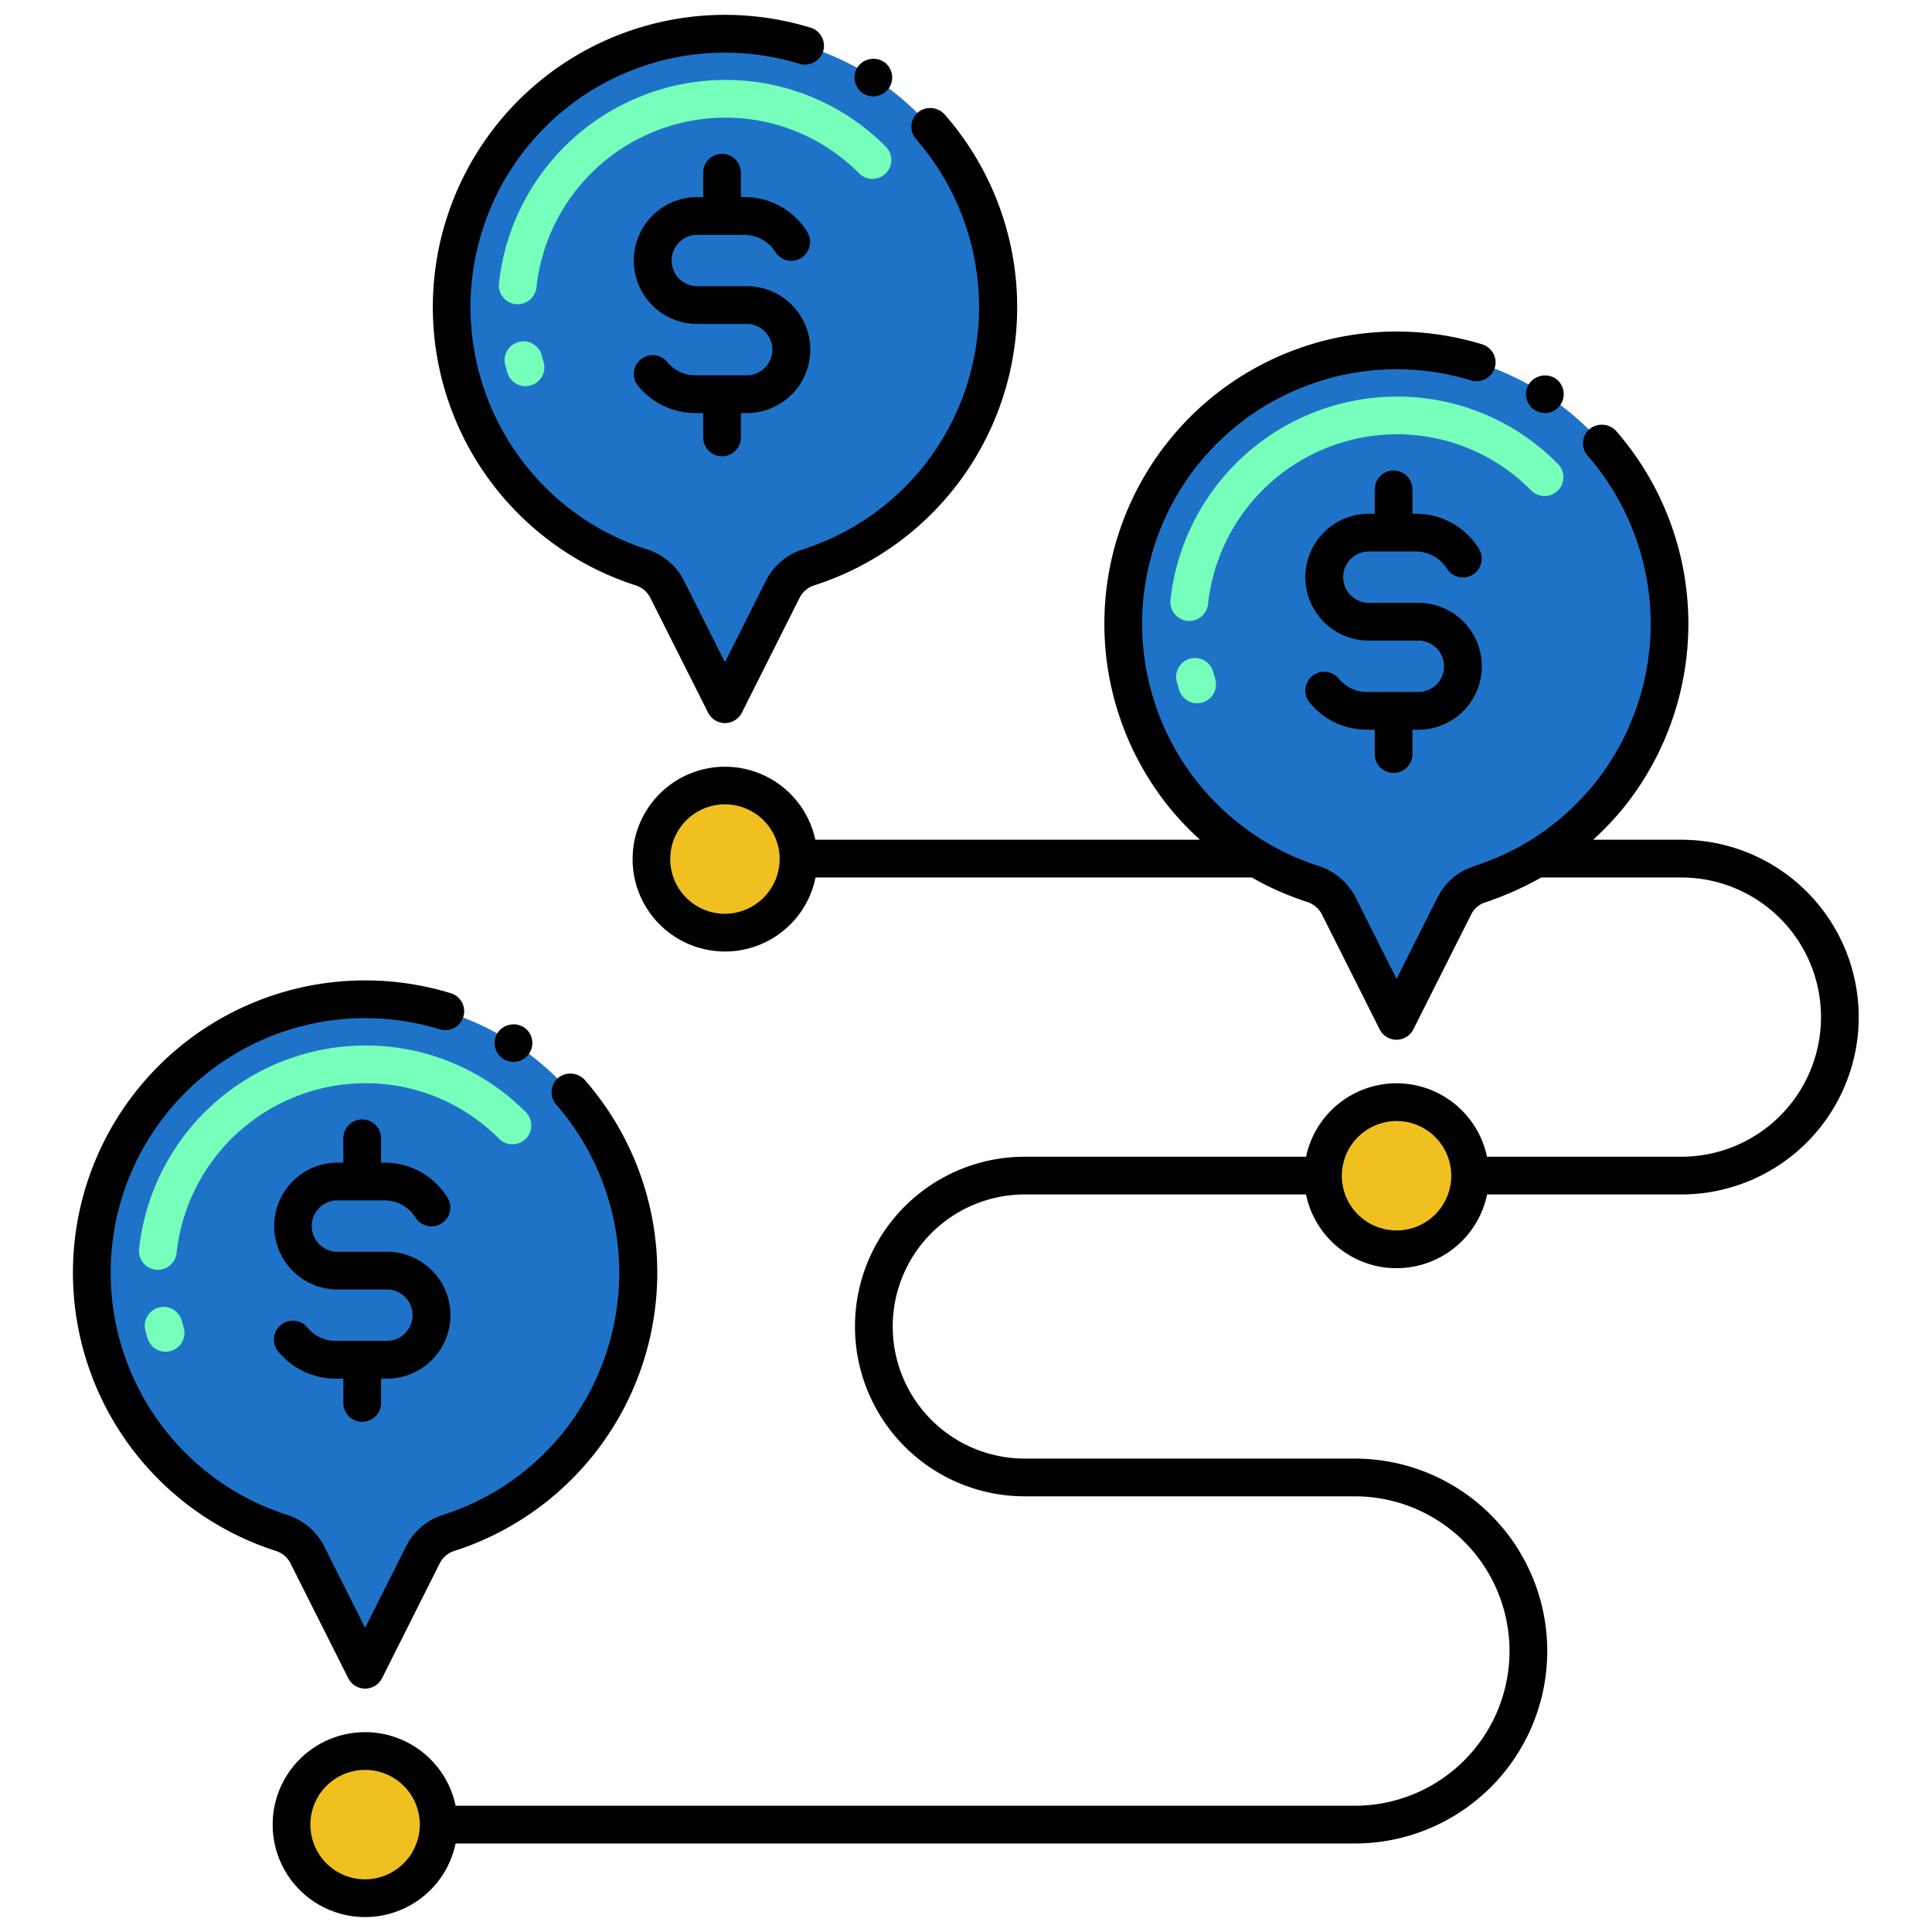 <svg height="512" viewBox="0 0 256 256" width="512" xmlns="http://www.w3.org/2000/svg"><path d="m75.584 144.726a36.217 36.217 0 1 0 -38.284 58.389 5.793 5.793 0 0 1 3.422 2.913l7.656 15.226 7.656-15.226a5.8 5.8 0 0 1 3.422-2.913 36.217 36.217 0 0 0 16.126-58.389z" fill="#1e73c9"/><circle cx="48.38" cy="241.773" fill="#f0c020" r="9.75"/><path d="m212.251 58.744a36.217 36.217 0 1 0 -38.282 58.389 5.791 5.791 0 0 1 3.421 2.913l7.657 15.226 7.656-15.226a5.706 5.706 0 0 1 2.564-2.557c1.245-.655 10.262-2.613 18-12.138a36.36 36.36 0 0 0 -1.016-46.607z" fill="#1e73c9"/><circle cx="185.047" cy="155.79" fill="#f0c020" r="9.75"/><path d="m123.267 16.786a36.217 36.217 0 1 0 -38.282 58.389 5.785 5.785 0 0 1 3.421 2.913l7.657 15.225 7.656-15.225a5.791 5.791 0 0 1 3.422-2.913 36.217 36.217 0 0 0 16.126-58.389z" fill="#1e73c9"/><circle cx="96.063" cy="113.832" fill="#f0c020" r="9.75"/><g fill="#76ffba"><path d="m19.561 177.355c-.105-.351-.2-.7-.3-1.051a2.5 2.5 0 0 1 4.838-1.266c.076.291.158.583.246.874a2.5 2.5 0 0 1 -4.787 1.443zm1.09-9.113a2.5 2.5 0 0 1 -2.224-2.749 30.239 30.239 0 0 1 29-26.944 29.9 29.9 0 0 1 22.233 8.8 2.5 2.5 0 1 1 -3.536 3.535 24.937 24.937 0 0 0 -18.542-7.338 25.217 25.217 0 0 0 -24.182 22.472 2.5 2.5 0 0 1 -2.749 2.224z"/><path d="m156.228 91.372c-.105-.35-.205-.7-.3-1.05a2.5 2.5 0 0 1 4.838-1.267c.076.292.158.583.246.875a2.5 2.5 0 1 1 -4.787 1.442zm1.09-9.113a2.5 2.5 0 0 1 -2.224-2.749 30.237 30.237 0 0 1 29-26.943 29.835 29.835 0 0 1 22.234 8.8 2.5 2.5 0 1 1 -3.528 3.533 24.87 24.87 0 0 0 -18.542-7.338 25.215 25.215 0 0 0 -24.186 22.471 2.5 2.5 0 0 1 -2.754 2.226z"/><path d="m67.244 49.414q-.159-.525-.3-1.051a2.5 2.5 0 0 1 4.841-1.263c.076.291.158.583.246.874a2.5 2.5 0 0 1 -4.787 1.443zm1.091-9.114a2.5 2.5 0 0 1 -2.224-2.749 30.236 30.236 0 0 1 29-26.943 29.869 29.869 0 0 1 22.232 8.8 2.5 2.5 0 1 1 -3.535 3.535 24.921 24.921 0 0 0 -18.542-7.338 25.214 25.214 0 0 0 -24.185 22.47 2.5 2.5 0 0 1 -2.746 2.225z"/></g><path d="m135.789 158.271h37.263a12.25 12.25 0 0 0 23.993 0h25.744a23.5 23.5 0 1 0 0-47h-11.689a39.709 39.709 0 0 0 4.112-4.341 38.884 38.884 0 0 0 -1.081-49.84 2.577 2.577 0 0 0 -3.53-.22 2.5 2.5 0 0 0 -.22 3.53 33.858 33.858 0 0 1 .94 43.38c-7.3 8.982-15.558 10.624-17.21 11.491l-.01.009a8.116 8.116 0 0 0 -3.63 3.65l-5.42 10.781-5.42-10.79a8.4 8.4 0 0 0 -4.9-4.17 33.721 33.721 0 0 1 20.21-64.341 2.524 2.524 0 0 0 3.12-1.659 2.5 2.5 0 0 0 -1.66-3.121 38.723 38.723 0 0 0 -41.52 61.291 39.988 39.988 0 0 0 4.122 4.35h-50.968a12.242 12.242 0 1 0 .028 5h57.811a38.242 38.242 0 0 0 7.335 3.239 3.373 3.373 0 0 1 1.95 1.65l7.649 15.23a2.5 2.5 0 0 0 4.471 0l7.659-15.219a3.235 3.235 0 0 1 1.44-1.44l.05-.031a43.63 43.63 0 0 0 7.8-3.429h18.563a18.5 18.5 0 1 1 0 37h-25.757a12.248 12.248 0 0 0 -23.972 0h-37.273a22.5 22.5 0 1 0 0 45h43.729a20.5 20.5 0 0 1 0 41h-119.148a12.25 12.25 0 1 0 0 5h119.148a25.5 25.5 0 0 0 0-51h-43.729a17.5 17.5 0 1 1 0-35zm-39.731-37.191a7.25 7.25 0 1 1 7.25-7.25 7.281 7.281 0 0 1 -7.25 7.25zm88.99 27.461a7.25 7.25 0 1 1 -7.25 7.25 7.278 7.278 0 0 1 7.25-7.25zm-136.67 100.48a7.25 7.25 0 1 1 7.25-7.25 7.275 7.275 0 0 1 -7.25 7.25z"/><path d="m69.4 136.11a2.563 2.563 0 0 0 -3.46.74 2.5 2.5 0 1 0 3.46-.74z"/><path d="m19.3 143.07a38.726 38.726 0 0 0 17.239 62.43 3.252 3.252 0 0 1 1.95 1.649l7.659 15.23a2.509 2.509 0 0 0 4.471 0l7.649-15.23a3.272 3.272 0 0 1 1.95-1.649 38.727 38.727 0 0 0 17.241-62.43 2.578 2.578 0 0 0 -3.531-.22 2.508 2.508 0 0 0 -.219 3.53 33.877 33.877 0 0 1 .95 43.38 33.379 33.379 0 0 1 -15.971 10.971 8.28 8.28 0 0 0 -4.89 4.179l-5.42 10.781-5.419-10.791a8.354 8.354 0 0 0 -4.9-4.169 33.429 33.429 0 0 1 -15.959-10.971 33.725 33.725 0 0 1 36.17-53.37 2.5 2.5 0 1 0 1.471-4.78 38.721 38.721 0 0 0 -40.441 11.46z"/><path d="m202.608 50.87a2.494 2.494 0 0 0 .74 3.46h.01a2.483 2.483 0 0 0 3.44-.74 2.509 2.509 0 0 0 -.73-3.46 2.559 2.559 0 0 0 -3.46.74z"/><path d="m95.675 60.461a2.5 2.5 0 0 0 2.5-2.5v-3.228h.789a8.4 8.4 0 0 0 0-16.809h-6.576a3.4 3.4 0 1 1 .017-6.808h6.317a4.915 4.915 0 0 1 4.054 2.332 2.473 2.473 0 0 0 3.433.7 2.527 2.527 0 0 0 .731-3.472 9.791 9.791 0 0 0 -8.2-4.564h-.566v-3.225a2.5 2.5 0 0 0 -5 0v3.229h-.789a8.4 8.4 0 0 0 0 16.808h6.575a3.4 3.4 0 1 1 -.043 6.809h-6.862a4.816 4.816 0 0 1 -3.65-1.777 2.5 2.5 0 1 0 -3.842 3.2 9.814 9.814 0 0 0 7.474 3.577h1.138v3.228a2.5 2.5 0 0 0 2.5 2.5z"/><path d="m66.989 15.13a38.728 38.728 0 0 0 17.229 62.431 3.266 3.266 0 0 1 1.951 1.65l7.66 15.23a2.507 2.507 0 0 0 4.469 0l7.651-15.23a3.316 3.316 0 0 1 1.949-1.65 38.716 38.716 0 0 0 17.24-62.431 2.576 2.576 0 0 0 -3.53-.22 2.5 2.5 0 0 0 -.23 3.52c.01 0 .01.011.01.011a33.878 33.878 0 0 1 .95 43.379 33.491 33.491 0 0 1 -15.96 10.971 8.292 8.292 0 0 0 -4.9 4.179l-5.42 10.781-5.42-10.79a8.308 8.308 0 0 0 -4.9-4.17 33.494 33.494 0 0 1 -15.96-10.98 33.716 33.716 0 0 1 36.18-53.35 2.537 2.537 0 0 0 3.12-1.67 2.511 2.511 0 0 0 -1.66-3.12 38.7 38.7 0 0 0 -40.429 11.459z"/><path d="m114.358 12.37a2.5 2.5 0 0 0 2.721-4.2 2.562 2.562 0 0 0 -3.46.739 2.516 2.516 0 0 0 .739 3.461z"/><path d="m187.947 79.882h-6.575a3.4 3.4 0 1 1 .016-6.808h6.318a4.868 4.868 0 0 1 4.006 2.259 2.5 2.5 0 1 0 4.211-2.695 9.8 9.8 0 0 0 -8.2-4.564h-.564v-3.228a2.5 2.5 0 0 0 -5 0v3.228h-.79a8.4 8.4 0 0 0 0 16.808h6.575a3.4 3.4 0 1 1 -.017 6.809h-6.89a4.817 4.817 0 0 1 -3.652-1.778 2.5 2.5 0 0 0 -3.842 3.2 9.819 9.819 0 0 0 7.475 3.577h1.139v3.23a2.5 2.5 0 0 0 5 0v-3.229h.789a8.4 8.4 0 0 0 0-16.809z"/><path d="m51.28 165.865h-6.574a3.4 3.4 0 1 1 .016-6.809h6.318a4.869 4.869 0 0 1 4.005 2.259 2.5 2.5 0 1 0 4.211-2.695 9.8 9.8 0 0 0 -8.2-4.564h-.565v-3.228a2.5 2.5 0 0 0 -5 0v3.228h-.726a8.4 8.4 0 1 0 -.061 16.809h6.576a3.4 3.4 0 1 1 -.043 6.808h-6.864a4.818 4.818 0 0 1 -3.651-1.776 2.5 2.5 0 1 0 -3.842 3.2 9.812 9.812 0 0 0 7.474 3.577h1.139v3.226a2.5 2.5 0 0 0 5 0v-3.228h.789a8.4 8.4 0 0 0 0-16.808z"/></svg>